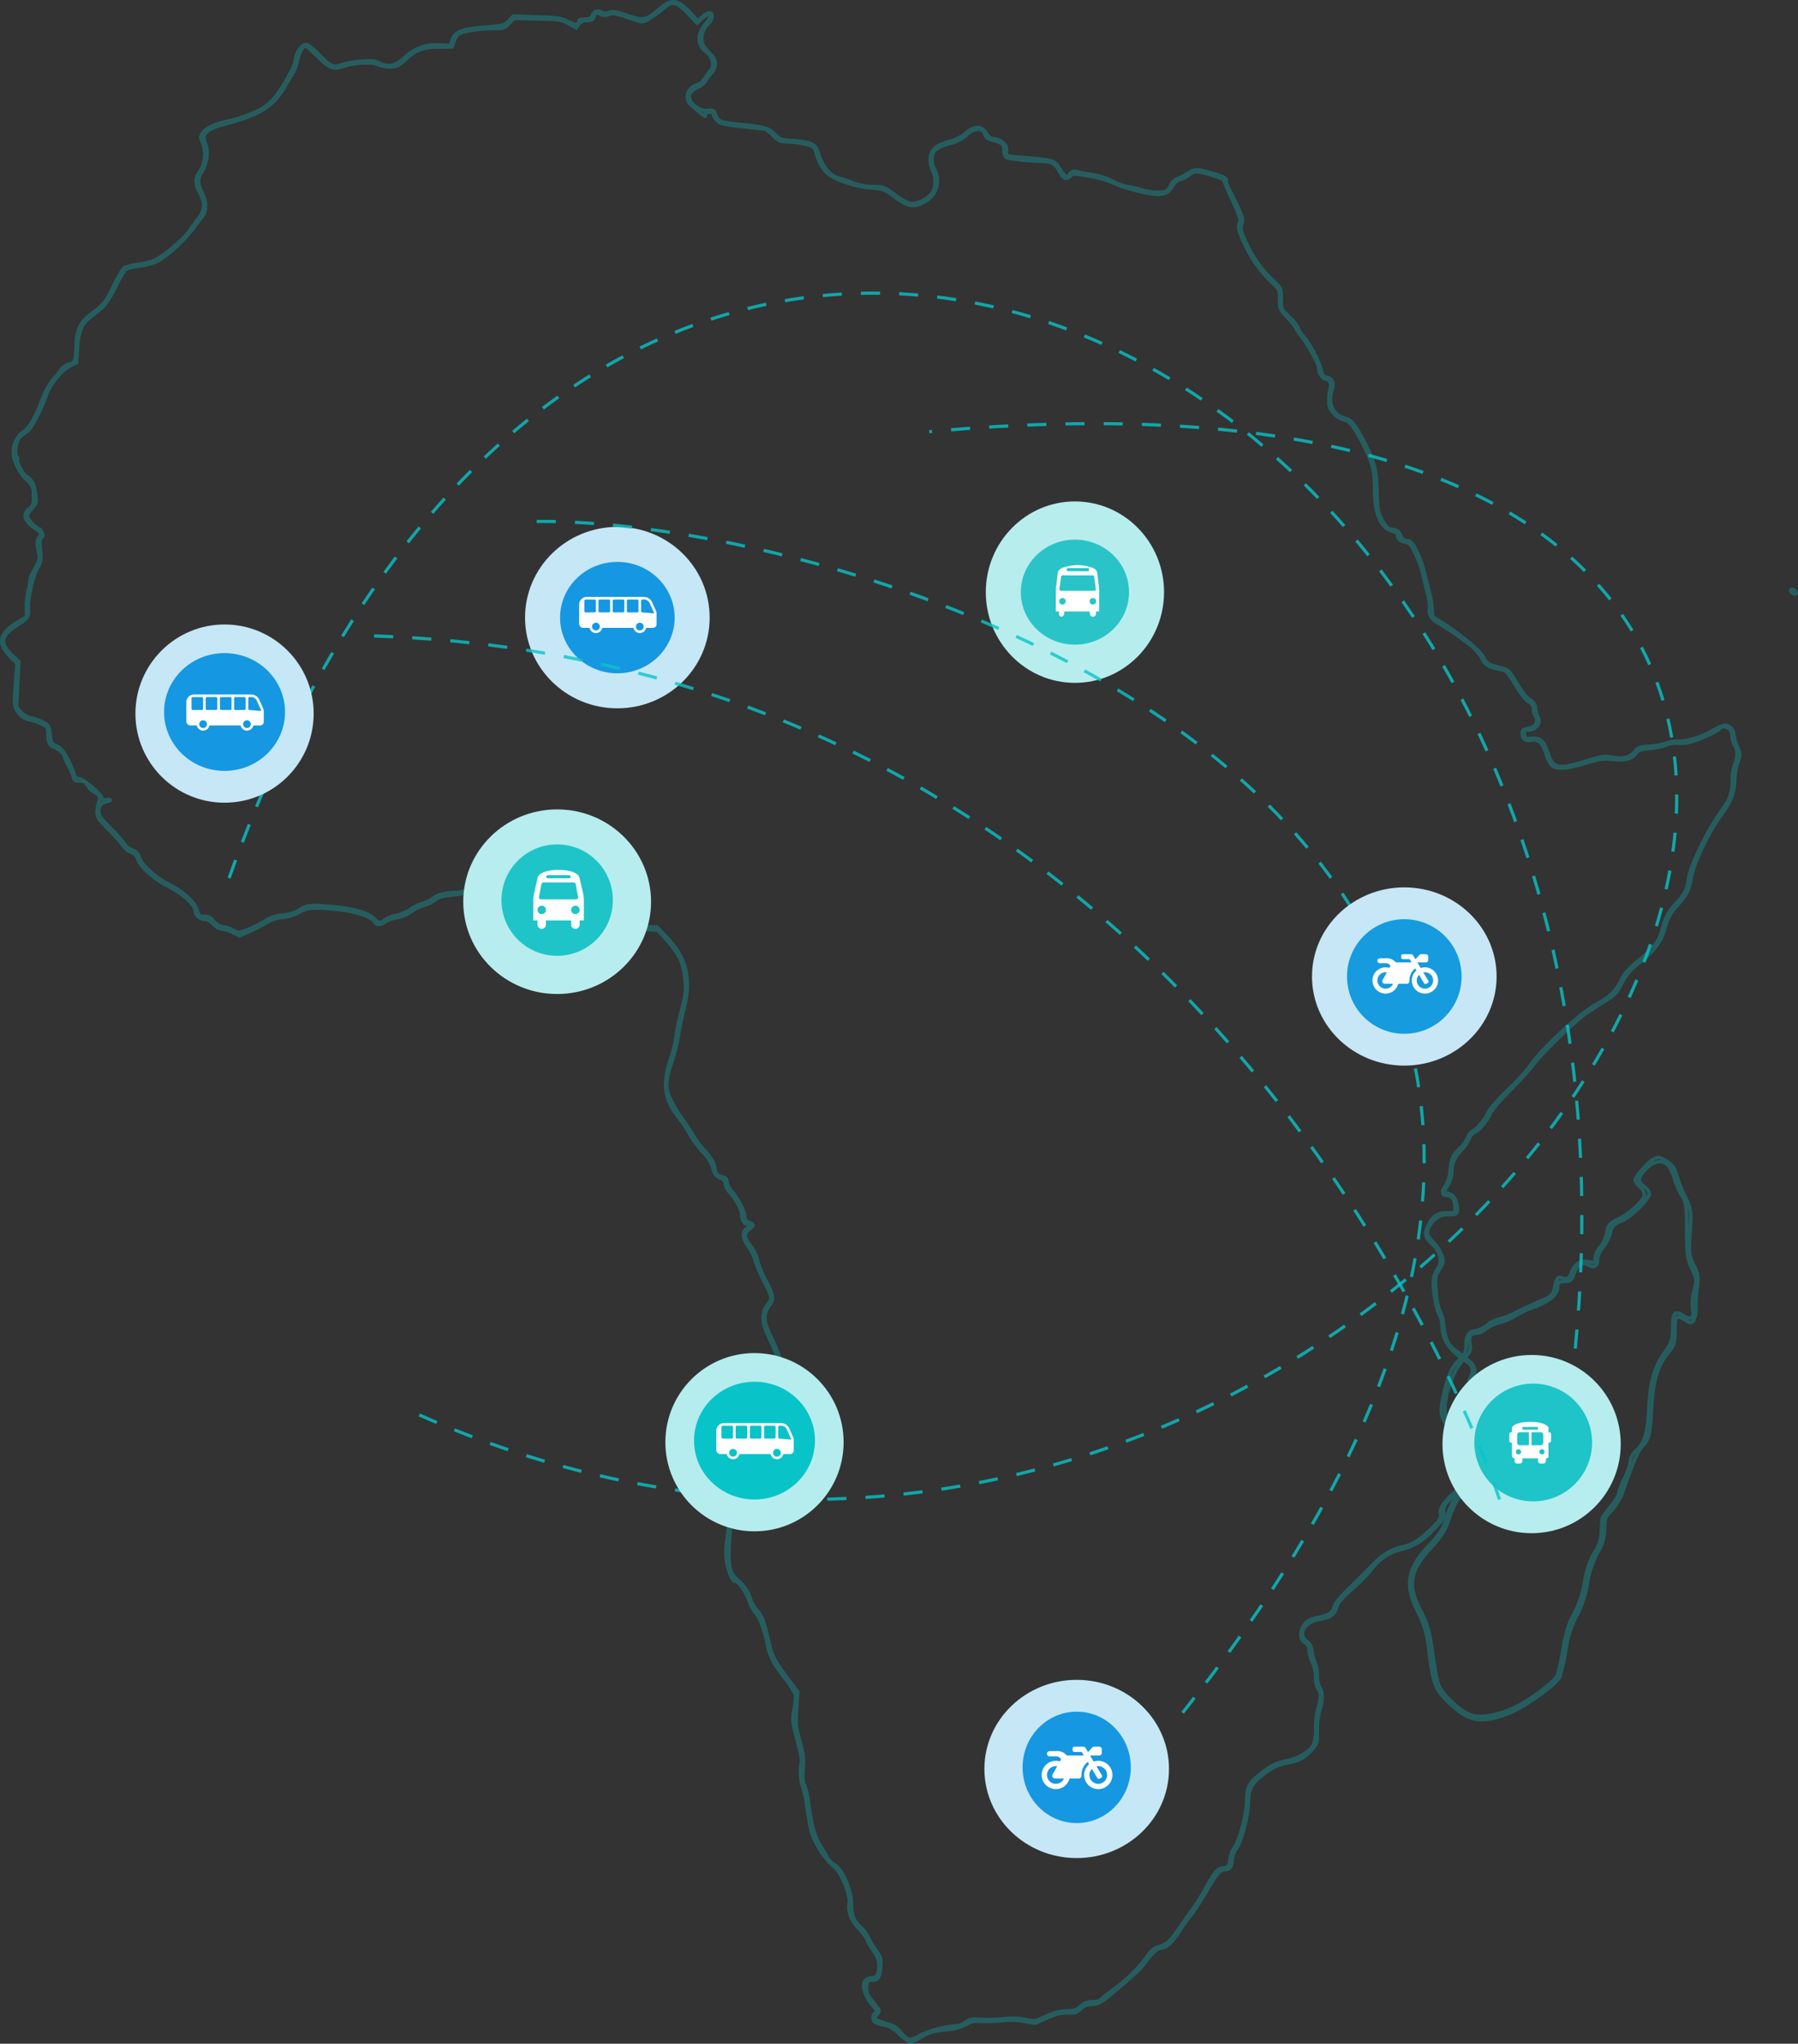 <svg xmlns="http://www.w3.org/2000/svg" width="564.909" height="642.093" viewBox="0 0 564.909 642.093">
  <rect x="0" y="0" width="564.909" height="642.093" fill="#333333" stroke="none"/>
  <g id="voom-map" transform="translate(-117.451 -92.457)">
    <g id="_161697" data-name="161697" transform="translate(117.994 93)" opacity="0.3">
      <path id="Path_115" data-name="Path 115" d="M312.257-1277.457c-4.174,3.556-4.586,3.606-10.924,1.5-2.473-.851-3.556-1-4.689-.6a2.927,2.927,0,0,1-2.166.05,1.916,1.916,0,0,0-3.04.8c-.412,1-.825,1.252-2.319,1.252-.978,0-1.8.15-1.8.351a2.737,2.737,0,0,1-.412,1.052c-.361.5-.978.35-2.989-.6-2.267-1.154-3.35-1.3-9.893-1.5l-7.42-.25-1.391,1.5c-1.34,1.4-1.7,1.5-7.523,1.953-7.268.6-9.43,1.452-10.254,4.007l-.567,1.753-3.246-.15a14.029,14.029,0,0,0-11.13,3.956c-3.092,2.755-5.153,3.155-8.142,1.652-1.288-.651-2.422-.751-5.771-.451a26.437,26.437,0,0,0-6.029,1.1c-2.473.951-3.4.5-7.214-3.405-1.7-1.8-3.3-2.955-3.914-2.955-1.34,0-3.246,2.8-3.246,4.755,0,1.653-4.019,8.965-6.544,11.869a21.953,21.953,0,0,1-3.452,3.205,42.894,42.894,0,0,1-11.233,4.207c-3.658.7-6.905,2.2-7.935,3.706-.825,1.252-.825,1.453.052,3.255a10.238,10.238,0,0,1-.825,8.664c-1.649,2.2-1.7,3.906-.258,6.661,1.855,3.456,1.752,5.559-.309,8.313-.927,1.2-2.166,2.9-2.731,3.756-1.6,2.454-8.4,8.214-10.976,9.315a24.034,24.034,0,0,1-5.617,1.4,12.59,12.59,0,0,0-4.071,1.052,33.2,33.2,0,0,0-3.246,5.66c-2.473,5.158-3.2,5.96-7.214,8.914-3.145,2.3-4.38,4.808-4.586,9.415-.206,5.359-.361,5.859-2.113,6.16a5.068,5.068,0,0,0-2.679,1.954,29.929,29.929,0,0,1-2.628,3.2,24.7,24.7,0,0,0-3.3,6.26c-2.216,5.759-3.865,8.564-5.926,10.016a7.836,7.836,0,0,0-3.092,6.009c-.154,2.555,1.855,6.761,4.174,8.915,1.752,1.6,2.061,2.254,2.166,4.107.1,3.556-.052,4.156-1.494,5.208-1.906,1.5-1.34,3.606,1.649,5.76a17.97,17.97,0,0,1,2.319,1.853,8.558,8.558,0,0,1-.773,1.352c-.618.951-.67,1.6-.206,3.906.618,2.954.67,2.805-1.8,7.161a6.687,6.687,0,0,0-.825,2.755,12.094,12.094,0,0,1-.567,3,23.483,23.483,0,0,0-.515,4.858l.052,3.155-2.216,1.3c-6.647,4.007-7.268,6.961-2.37,11.719l1.6,1.552-.361,4.608c-.67,8.664-.67,9.014.927,11.018a5.084,5.084,0,0,0,3.35,2.153,16.368,16.368,0,0,1,3.813,1.3c1.752.8,1.957,1.155,1.957,2.8,0,2.805.515,4.057,1.752,4.407,1.34.4,3.4,2.153,3.4,2.9a12.669,12.669,0,0,0,1.237,2.8,22.127,22.127,0,0,1,1.546,3.606c.258,1.2.618,1.4,2.01,1.4a2.528,2.528,0,0,1,2.628,1.553,5.815,5.815,0,0,0,2.113,2.053c1.546.7,1.906,1.553,1.288,3.205a9.048,9.048,0,0,0-.515,3.056c0,1.5.515,2.3,3.813,5.609a51.764,51.764,0,0,1,4.431,4.958,5.2,5.2,0,0,0,2.319,1.9,3.5,3.5,0,0,1,2.267,2.354c.773,2.2,4.793,5.909,8.554,7.863,5.926,3.056,9.533,6.36,9.533,8.664,0,1.051,1.855,2.454,2.989,2.254.618-.1,1.6.5,2.577,1.453a4.473,4.473,0,0,0,2.886,1.652,9.076,9.076,0,0,1,3.35,1.051l2.061,1.051,2.989-1.352A46.679,46.679,0,0,0,188.9-990.5a12.5,12.5,0,0,1,5.41-1.753,12.663,12.663,0,0,0,5.05-1.6c2.216-1.5,4.947-1.652,12.728-.8,5.2.6,10.409,2.4,10.976,3.857.412,1.052,2.01,1,3.5-.15a9.558,9.558,0,0,1,3.4-1.2,10.872,10.872,0,0,0,4.38-1.8,16.107,16.107,0,0,1,4.277-2.105,11.027,11.027,0,0,0,3.452-1.7c1.031-.851,2.371-1.252,5.153-1.5,4.38-.4,5.566-.9,5.566-2.254,0-.852.464-1.2,1.6-1.1.154,0,1.188-.2,2.319-.451,2.577-.6,20.406-.6,22.106.05a1.747,1.747,0,0,1,1.288,1.5q0,.976,1.7,1.652a12.412,12.412,0,0,1,3.349,2.554c1.443,1.6,1.649,2.2,1.649,4.608,0,3.355.567,4.507,2.731,5.409a29.921,29.921,0,0,1,3.092,1.653c1.391.9,1.443.9,5.668-1.2l4.225-2.053,4.741.35,4.689.3,2.259,2.459c4.638,5.162,5.823,7.612,6.39,13.472.258,3.056.1,4.557-1.288,9.866a59.1,59.1,0,0,0-1.6,7.863,34.626,34.626,0,0,1-1.6,6.461c-2.783,8.464-2.113,13.172,2.679,19.031A47.128,47.128,0,0,1,322-924.186a33.122,33.122,0,0,0,4.174,5.709,11.685,11.685,0,0,1,3.145,5.008c.464,1.9.927,2.5,2.216,3.056,1.134.5,1.649,1.051,1.649,1.853a5.529,5.529,0,0,0,1.494,2.8c1.957,2.2,3.658,5.359,3.658,6.811,0,1.553.876,3.105,1.8,3.105,1.083,0,.978.651-.258,1.4-1.494.9-1.288,3.1.567,5.609a15.411,15.411,0,0,1,2.267,4.708,43.021,43.021,0,0,0,2.834,6.56,23.787,23.787,0,0,1,2.061,4.807,4.912,4.912,0,0,1-1.134,2.2c-1.855,2.3-1.855,5.609.1,9.615,2.525,5.209,4.637,11.168,4.637,13.021,0,2.5-1.237,4.357-3.762,5.809a10.9,10.9,0,0,0-5.462,8.613c-.258,2.053-.721,3.606-1.391,4.307-.773.8-1.031,2.106-1.289,5.709-.21,3.506-.567,5.058-1.391,6.31-2.267,3.506-2.731,5.258-3.246,11.218-.258,3.306-.67,7.612-.978,9.566a20.373,20.373,0,0,0-.052,6.611c.515,3.056,1.8,6.113,2.577,6.113,1.134,0,3.092,2.654,4.38,5.909a14.83,14.83,0,0,0,2.01,3.956c1.082.7,2.935,5.309,3.658,9.265.876,4.507,1.8,6.41,5.72,11.419a30.125,30.125,0,0,1,3.2,4.908,17.991,17.991,0,0,1-.361,4.808c-.567,3.355-.515,3.956.515,7.862,1.34,4.858,2.061,8.564,1.752,9.064-.515.8-.258,5.859.309,6.911a28.48,28.48,0,0,1,1.288,5.659c1.443,9.565,1.7,10.367,4.277,14.573a21.463,21.463,0,0,0,4.225,5.208c2.267,1.453,5.41,8.864,4.947,11.619-.412,2.7.567,5.408,3.04,7.963a14.176,14.176,0,0,1,2.577,3.505,13.494,13.494,0,0,0,1.855,3.205c1.752,2.354,2.267,4.508,1.649,6.911-.412,1.452-.721,1.7-2.113,1.853a2.885,2.885,0,0,0-2.166,1.1c-.825,1.5.206,4.754,2.267,7.212,1.6,1.9,1.752,2.3,1.082,2.8a1.758,1.758,0,0,0-.737,1.517,1.769,1.769,0,0,0,.892,1.437,13.02,13.02,0,0,0,2.935.852c1.443.251,2.731,1.051,4.483,2.755,1.391,1.352,2.935,2.454,3.452,2.454a10.2,10.2,0,0,0,3.246-1.452c2.577-1.6,3.5-1.853,9.015-2.5a12.941,12.941,0,0,0,5.308-1.553,5.857,5.857,0,0,1,3.246-1,43.114,43.114,0,0,0,8.812-.251,21.678,21.678,0,0,1,5.771.251l3.814.651,3.71-1.652c2.885-1.3,4.329-1.653,6.493-1.6,2.371.05,2.935-.1,3.968-1.2a4.83,4.83,0,0,1,3.556-1.452c1.8-.1,2.834-.551,4.689-2.053,7.008-5.709,10.461-8.864,11.852-10.767,2.525-3.456,4.225-4.958,5.566-4.958,1.391,0,3.452-1.953,5.514-5.309.67-1.051,2.216-3.205,3.4-4.708a71.705,71.705,0,0,0,4.741-7.262c3.35-5.759,4.535-7.262,5.977-7.262,1.6,0,2.37-.951,2.37-2.955a8.164,8.164,0,0,1,1.546-4.057c1.6-2.454,3.607-10.267,3.607-14.223,0-3.756.876-5.609,3.762-7.963,3.3-2.754,5.2-3.706,8.709-4.407,3.658-.751,5.05-1.5,7.268-3.906,1.855-2,1.906-2.105,1.906-6.26a21.928,21.928,0,0,1,.773-6.31c.978-2.7.978-5.96,0-7.212a7.084,7.084,0,0,1-.773-3.656,10.476,10.476,0,0,0-.721-4.057,14.059,14.059,0,0,1-.978-3.606,4.141,4.141,0,0,0-1.6-3.156c-2.989-2.106-.825-6.01,3.762-6.86,3.71-.651,4.892-1.5,5.617-3.857.412-1.452,1.7-2.9,4.741-5.609a57.035,57.035,0,0,0,6.235-6.31,16.26,16.26,0,0,1,9.585-6.31c4.071-1.1,6.289-2.5,10.151-6.461,2.577-2.654,2.885-3.155,2.885-5.108,0-2,.258-2.454,2.885-4.908,5.308-5.108,4.947-3.456,5.1-20.783.154-12.821.31-15.475.978-16.377a3.705,3.705,0,0,0-.31-4.958c-.67-.551-2.525-2-4.123-3.255-2.473-1.853-3.092-2.654-3.762-4.808a19.6,19.6,0,0,1-.773-4.257,9.456,9.456,0,0,0-.979-3.556,18.887,18.887,0,0,1-1.34-6.461c-.361-4.457-.31-4.707,1.031-6.961,1.288-2.154,1.34-2.5.773-4.307a12.579,12.579,0,0,0-2.628-4.157c-2.319-2.454-2.473-3.456-.825-5.809a6.266,6.266,0,0,1,5.874-2.955c2.371,0,2.731-.4,2.319-3-.309-2.053-1.288-3.306-2.935-3.706l-1.237-.3,1.237-2.154a8.945,8.945,0,0,0,1.288-3.856,9.142,9.142,0,0,1,2.783-6.962,14.674,14.674,0,0,0,2.628-3.756,4.211,4.211,0,0,1,1.752-2.154c1.237-.3,4.431-4.106,4.844-5.76.206-.751,2.935-4.007,6.183-7.262a95.568,95.568,0,0,0,7.42-8.163c2.319-3.255,13.295-13.923,16.644-16.176,1.546-1.051,4.329-2.853,6.183-4.007,2.935-1.853,3.556-2.5,5-5.459,1.391-2.755,2.422-3.956,5.771-6.661,4.483-3.606,6.751-6.661,7.729-10.467a15.084,15.084,0,0,1,4.174-7.562c2.731-3.056,3.5-4.658,4.071-8.114.721-4.708,5.359-14.423,9.739-20.434,2.835-3.856,3.814-6.56,3.968-10.517a23.132,23.132,0,0,1,1.031-5.859c.825-2.254.825-2.4-.206-4.657a11.419,11.419,0,0,1-1.082-3.757,3.123,3.123,0,0,0-2.834-3,10.6,10.6,0,0,0-3.3,1.4c-3.762,2.2-8.091,3.606-11.234,3.606a10.551,10.551,0,0,0-3.914.6,18.855,18.855,0,0,1-4.947.951c-3.3.251-3.967.451-4.792,1.6-1.391,1.9-3.968,2.554-7.162,1.9-2.422-.5-3.092-.4-8.348,1.2-8.709,2.7-10.306,2.354-11.955-2.7-1.237-3.656-2.319-4.658-5.05-4.458-2.01.15-2.167.05-2.319-1.252-.154-1.2,0-1.352,1.391-1.352,2.113,0,3.914-2.154,3.04-3.706a9.634,9.634,0,0,1-.876-3,3.219,3.219,0,0,0-1.752-2.754c-.825-.451-2.422-2.454-3.71-4.557-2.935-4.858-2.935-4.858-5.565-5.559-3.762-.951-4.431-1.352-5.359-3.306-1.133-2.254-8.657-8.363-14.428-11.719-1.494-.8-1.7-1.2-1.7-3.105a22.548,22.548,0,0,0-.721-4.858c-.361-1.5-1.083-4.457-1.6-6.511a39.107,39.107,0,0,0-2.473-7.011c-1.391-2.755-1.906-3.305-3.092-3.406a2.161,2.161,0,0,1-2.01-1.653,2.576,2.576,0,0,0-1.855-1.753c-.773-.15-1.649-.35-2.01-.45a8.543,8.543,0,0,1-2.01-2.852c-1.237-2.354-1.391-3.306-1.546-8.914-.21-6.912-.773-9.015-3.914-15.275-2.679-5.208-4.174-7.111-5.926-7.512-3.968-.852-5.771-4.858-4.225-9.165.67-1.9,0-3.356-1.8-3.8-.978-.251-1.391-.751-1.649-2.2-.464-2.4-3.556-8.313-5.72-10.818a8.257,8.257,0,0,1-1.7-2.654c0-.4-1.134-1.8-2.577-3.205-2.577-2.5-2.577-2.5-2.577-5.76s0-3.306-2.422-5.609a37.736,37.736,0,0,1-8.657-12.119c-1.7-3.756-1.855-4.457-1.34-5.809.515-1.452.361-2.106-2.216-7.412l-2.834-5.809c1.237-1.1-1.855-2-4.431-2.753-4.844-1.4-5.256-1.4-8.5.751a17.687,17.687,0,0,1-2.166,1,3.916,3.916,0,0,0-2.166,2.154,3.045,3.045,0,0,1-2.113,2.053,18.294,18.294,0,0,1-7.472-.8,31.591,31.591,0,0,0-3.968-.9,14.961,14.961,0,0,1-4.638-1.7,19.228,19.228,0,0,0-6.338-2,47.123,47.123,0,0,1-5.256-1.052,1.731,1.731,0,0,0-1.8.7,3.173,3.173,0,0,1-1.237,1.051,8.8,8.8,0,0,1-1.957-2.5c-1.855-2.9-1.7-2.853-13.81-3.8-2.783-.2-3.3-.5-2.989-1.853.412-1.753-1.906-3.856-4.277-3.856-.618,0-1.443-.7-2.113-1.753-1.546-2.554-4.019-2.354-6.905.451a14.834,14.834,0,0,1-4.844,2.2c-4.431,1.3-5.823,2.754-5.823,5.809a8.723,8.723,0,0,0,.773,3.306c1.134,1.9.978,5.609-.309,7.212-1.6,1.953-4.892,3.455-6.8,3.105a18.427,18.427,0,0,1-4.892-2.8c-3.2-2.4-3.452-2.5-6.647-2.5a17.154,17.154,0,0,1-6.493-1.2,36.5,36.5,0,0,0-4.586-1.553c-2.577-.651-5.05-3.706-6.29-7.963-.773-2.6-2.216-3.305-7.678-3.706-3.968-.251-4.329-.351-5.823-1.954-1.906-2-3.452-2.454-10.976-3.155-6.183-.6-6.956-.9-7.729-3.056-.515-1.4-.721-1.552-2.216-1.352-3.35.5-7.214-3.256-5.72-5.559a7.553,7.553,0,0,1,2.473-1.8,5.25,5.25,0,0,0,2.216-1.753,12.923,12.923,0,0,1,1.7-2.4c2.113-2.3,2.01-4.207-.361-6.511a10.8,10.8,0,0,1-2.319-3.205,6.517,6.517,0,0,1,1.855-5.909c1.494-1.352,1.752-3.505.412-3.505a4.427,4.427,0,0,0-2.216,1.252l-1.391,1.3-1.957-2.154C318.237-1280.813,316.485-1281.062,312.257-1277.457Zm6.132-1.452a18.9,18.9,0,0,1,3.556,3.155l2.37,2.554,1.494-1.4c2.834-2.554,3.762-1.3,1.188,1.653-2.679,3.056-2.628,6.71.052,8.614,1.957,1.4,2.835,4.207,1.752,5.66-.464.551-1.34,1.853-2.061,2.853-.721,1.051-1.6,1.9-2.01,1.9a4.973,4.973,0,0,0-2.061,1.051,3.548,3.548,0,0,0-1.391,2.8,3.547,3.547,0,0,0,1.391,2.8c.773.6,1.906,1.6,2.628,2.2,1.237,1.155,2.01,1.5,1.494.7-.309-.5,1.7-1.154,2.37-.751a1.254,1.254,0,0,1,.412.9,4.223,4.223,0,0,0,1.188,1.752c1.031.9,2.37,1.2,7.884,1.8,3.658.4,6.854.751,7.058.751a9.977,9.977,0,0,1,2.473,2c1.752,1.753,2.37,2,4.329,2,2.679,0,7.472.9,8.348,1.6a4.845,4.845,0,0,1,.978,2.054,12.972,12.972,0,0,0,3.452,6.26c2.166,1.954,8.863,4.207,13.553,4.558,3.865.3,4.38.45,6.956,2.353,4.892,3.656,6.493,3.957,9.993,2.054,3.865-2.105,5.1-6.41,3.04-10.467-1.031-1.953-.876-4.557.309-5.81a14.509,14.509,0,0,1,4.689-2.105,11.473,11.473,0,0,0,5.05-2.5c2.37-2.454,5.308-2.554,5.926-.25.258.9.876,1.352,2.525,1.8,2.886.751,3.452,1.252,3.452,3.205a3.014,3.014,0,0,0,.67,2.105c.567.5,6.6,1.154,11.749,1.3,2.731.1,3.762.8,5.153,3.456,1.082,2,2.267,2.4,3.3,1.1.567-.751.978-.751,5.72.05a34.336,34.336,0,0,1,7.935,2.253c3.04,1.5,11.028,3.556,13.81,3.505,2.319,0,3.4-.651,4.637-2.654a4.329,4.329,0,0,1,2.473-2.053,7.357,7.357,0,0,0,2.628-1.4,4.129,4.129,0,0,1,2.319-1c1.8,0,8.657,2.105,8.657,2.654a63.958,63.958,0,0,0,2.783,6.41c1.8,3.956,2.628,6.16,2.319,6.611-.876,1.352-.464,3.155,1.8,7.763a39.2,39.2,0,0,0,8.708,11.768c1.8,1.7,1.906,1.953,1.906,4.858,0,3,.052,3.155,2.577,5.859a16.735,16.735,0,0,1,2.577,3.205,12.258,12.258,0,0,0,1.546,2.353,29.568,29.568,0,0,1,2.783,4.156c.67,1.252,1.6,2.955,2.061,3.8a6.7,6.7,0,0,1,.825,2.7c0,1.352,1.34,3.056,2.37,3.056.978,0,1.7,1.6,1.188,2.754a13.9,13.9,0,0,0-.412,3.606c-.052,2.253.206,2.853,1.546,4.357a6.135,6.135,0,0,0,3.246,2.053c1.8.351,2.935,1.853,6.132,8.015,2.731,5.359,3.452,8.264,3.452,14.073,0,7.662,1.957,12.069,5.823,12.973.876.251,1.391.7,1.391,1.252,0,1.1.927,1.853,2.577,2.105,1.031.1,1.649.851,2.935,3.405a36.541,36.541,0,0,1,2.267,6.01c.309,1.5,1.031,4.507,1.6,6.661a17.062,17.062,0,0,1,.67,4.808c-.464,1.5.618,3.456,2.422,4.357a96.647,96.647,0,0,1,10.667,7.362,13.646,13.646,0,0,1,3.4,4.007c1.031,2.106,1.906,2.6,6.493,3.556,1.031.2,1.957,1.3,4.071,4.808,1.7,2.8,3.2,4.754,4.071,5.158a2.382,2.382,0,0,1,1.494,2.354,5.129,5.129,0,0,0,.721,2.353c.927,1.1,0,3.105-1.546,3.456-2.473.5-2.679.651-2.679,1.854,0,1.653,1.134,2.454,2.783,2.053,2.166-.5,3.607.8,4.689,4.307a9.173,9.173,0,0,0,2.01,3.8c1.649,1.1,4.792.851,10.358-.852,4.431-1.352,5.514-1.5,8.606-1.2,3.968.4,6.08-.15,7.317-1.953.618-.951,1.391-1.2,4.071-1.452a22.05,22.05,0,0,0,5.462-1.155,8.465,8.465,0,0,1,3.658-.551,11.272,11.272,0,0,0,4.226-.451c3.04-.9,8.4-3.405,8.914-4.207.464-.751,2.112-.6,3.04.3a3.661,3.661,0,0,1,.825,2.4,5.043,5.043,0,0,0,.773,2.6c.978,1.252.978,3.757,0,6.06a15.38,15.38,0,0,0-.773,4.908,12.728,12.728,0,0,1-2.422,8.264c-.67.951-1.752,2.554-2.37,3.505-3.71,5.359-8.554,15.876-8.966,19.282-.361,3.1-1.289,4.908-3.762,7.562a16.356,16.356,0,0,0-4.431,8.163c-1.031,3.907-2.628,5.96-7.42,9.866-3.3,2.7-4.431,3.956-5.617,6.46-1.6,3.205-3.35,4.909-7.781,7.362-5.462,3.056-17.572,14.323-20.921,19.532a67.582,67.582,0,0,1-6.751,7.312c-2.989,2.853-5.72,5.96-6.183,6.961-.978,2.3-3.659,5.558-4.844,5.909a4.132,4.132,0,0,0-1.649,2.154,11.371,11.371,0,0,1-2.422,3.355c-2.267,2.105-2.679,2.955-3.092,6.911a10.142,10.142,0,0,1-1.546,4.958c-1.237,1.652-1.082,2.9.464,2.9,1.6,0,2.628,1.4,2.628,3.556v1.953h-2.473c-2.935,0-4.38.9-5.771,3.505-1.443,2.7-1.288,4.057.567,5.809,3.04,2.755,3.865,5.859,2.216,8.163a9.113,9.113,0,0,0-1.237,2.853c-.515,2.154.567,9.465,1.7,11.569a7.477,7.477,0,0,1,.875,3.155c0,4.657,2.267,8.163,7.318,11.318,2.37,1.5,2.886,3.056,1.649,5.259-.825,1.5-.978,3.306-1.031,16.627-.1,16.877.258,15.475-4.844,20.333-2.731,2.6-3.865,4.458-3.556,5.859.258,1.452-.412,2.5-3.452,5.358-3.607,3.306-5.565,4.507-8.451,5.108a17.633,17.633,0,0,0-8.348,4.608c-.927,1.051-4.174,4.257-7.162,7.212-3.865,3.706-5.617,5.759-5.874,6.911-.412,1.8-1.752,2.8-4.38,3.306-3.04.551-4.431,1.252-5.308,2.7-1.288,2.154-1.134,4.357.412,5.359a2.5,2.5,0,0,1,1.288,2.4,11.132,11.132,0,0,0,1.031,3.756,12.135,12.135,0,0,1,1.031,4.754,7,7,0,0,0,.773,3.606c.978,1.252.978,2.955,0,6.009a22.448,22.448,0,0,0-.773,6.361,13.368,13.368,0,0,1-.721,5.258c-1.083,2.053-4.38,4.057-7.987,4.908-3.968.851-5.308,1.553-8.914,4.407-3.2,2.5-4.019,4.157-4.019,7.913,0,4.057-1.957,11.919-3.659,14.624a9.811,9.811,0,0,0-1.6,4.007c-.052,1.953-.721,2.8-2.166,2.8-1.546,0-2.886,1.5-5.2,5.859a63.192,63.192,0,0,1-4.174,6.761c-1.237,1.753-3.452,4.858-4.892,7.011-2.628,3.756-3.35,4.307-6.389,5.209a6.6,6.6,0,0,0-3.2,2.955,49.256,49.256,0,0,1-10.822,10.568,37.454,37.454,0,0,0-4.019,3.205c-.154.3-1.288.5-2.473.5a4.517,4.517,0,0,0-3.556,1.367c-1.237,1.155-2.01,1.4-4.431,1.452a15.5,15.5,0,0,0-6.441,1.7c-3.4,1.6-3.607,1.6-6.493,1a24.249,24.249,0,0,0-6.029-.3,54.1,54.1,0,0,1-9.533.2,4.863,4.863,0,0,0-3.3,1,5.431,5.431,0,0,1-2.783,1.1,31.638,31.638,0,0,0-11.543,3.056c-2.989,1.8-3.865,1.6-6.132-1.1-1.288-1.553-2.267-2.106-4.638-2.755-3.5-1-3.914-1.4-2.679-2.755.618-.7.773-1.2.464-1.653-.309-.35-1.288-1.652-2.216-2.853-1.391-1.753-1.649-2.554-1.546-4.207.154-1.8.309-2,1.6-2.053,2.062-.05,2.473-.7,2.783-4.007.258-2.755.154-3.155-1.494-5.459a29.535,29.535,0,0,1-2.422-4.057,9.306,9.306,0,0,0-2.216-3c-2.319-2.154-2.989-3.8-2.989-7.312-.052-4.407-2.679-10.667-5.2-12.32a9.711,9.711,0,0,1-2.215-2c-.21-.451-1.288-2.3-2.37-4.106-1.957-3.205-2.885-6.711-3.865-14.524a21.474,21.474,0,0,0-1.134-4.507c-.567-1.3-.67-2.7-.412-5.309.258-2.955.1-4.357-1.031-8.464-1.237-4.457-1.34-5.409-1.031-10.216l.361-5.309-3.2-4.257c-4.225-5.659-5-7.212-6.132-12.42-1.188-5.308-2.01-7.513-3.452-8.864a14.033,14.033,0,0,1-2.267-4.106,11.477,11.477,0,0,0-3.35-5.059c-3.658-3.255-3.813-4.507-2.37-21.635.567-6.661.978-8.113,2.886-10.918,1.188-1.753,1.443-2.853,1.752-6.761.309-3.757.618-5.008,1.494-6.113a5.223,5.223,0,0,0,1.134-3.255,10.871,10.871,0,0,1,5.566-9.465c5.153-2.554,4.892-7.663-.927-19.732-1.906-3.907-1.906-6.26-.052-8.815,1.546-2.053,1.391-3-1.188-7.963a32.747,32.747,0,0,1-2.628-6.461,9.617,9.617,0,0,0-1.855-3.956c-2.267-2.755-2.473-4.157-.825-5.459,1.7-1.3,1.752-1.653.1-2.254a1.67,1.67,0,0,1-1.288-1.753c0-1.6-1.906-5.359-4.071-7.963a6.758,6.758,0,0,1-1.6-3.105c0-.9-.412-1.252-1.649-1.6-1.391-.35-1.752-.7-2.01-2.154-.361-2.254-1.237-3.756-3.556-6.26a27.3,27.3,0,0,1-3.349-4.507c-.825-1.352-2.473-3.857-3.71-5.559a40.843,40.843,0,0,1-3.607-6.26c-1.494-3.656-1.443-4.858.773-11.919a56.548,56.548,0,0,0,1.906-7.763,74.906,74.906,0,0,1,1.649-7.963c2.525-9.566.927-16.377-5.462-22.937l-2.935-3.056-5-.15c-4.947-.1-5.05-.1-8.914,1.9l-3.914,2-1.906-1.3a8.592,8.592,0,0,0-2.473-1.3c-1.237,0-2.216-2.254-2.216-5.108,0-2.5-.21-3.105-1.649-4.708a12.415,12.415,0,0,0-3.35-2.554c-1.083-.4-1.7-1-1.7-1.653a2.019,2.019,0,0,0-1.134-1.553c-1.7-.9-16.644-1.252-21.23-.5-5.874.951-5.977,1-5.977,2.053,0,1.253-1.494,2-3.968,2-2.935.05-5.771.8-7.008,1.9a8.549,8.549,0,0,1-3.04,1.5,15.547,15.547,0,0,0-4.123,2,14.2,14.2,0,0,1-4.38,1.853,8.5,8.5,0,0,0-3.452,1.3c-1.6,1.2-1.8,1.2-3.35-.251-2.216-2-6.132-3.205-12.882-3.8-7.058-.7-8.657-.5-10.873,1.1a11.878,11.878,0,0,1-5,1.5,12.376,12.376,0,0,0-4.844,1.352c-2.216,1.6-7.575,4.057-8.812,4.057a3.984,3.984,0,0,1-2.113-.751,8.9,8.9,0,0,0-2.989-1,4.622,4.622,0,0,1-3.092-1.8,2.929,2.929,0,0,0-2.783-1.452c-1.6,0-1.8-.15-2.319-1.953-.67-2.5-4.483-5.959-9.07-8.214-3.968-2-8.657-6.31-9.172-8.514a3.073,3.073,0,0,0-2.113-2.153,5.292,5.292,0,0,1-2.37-1.8,38.977,38.977,0,0,0-4.38-4.958c-3.04-3.056-3.814-4.157-3.814-5.359a2.845,2.845,0,0,1,2.628-3.105c.515,0,.978-.2.978-.45,0-.2-.567-.3-1.288-.15-.825.15-1.288,0-1.288-.4,0-1.155-5.514-5.909-7.008-6.113-1.134-.1-1.546-.5-1.8-1.652a30.742,30.742,0,0,0-2.061-4.754c-1.288-2.4-2.166-3.456-3.4-3.956-1.546-.651-1.7-.951-2.01-3.556-.309-2.654-.464-2.955-2.216-3.906a15.756,15.756,0,0,0-3.813-1.352,6.013,6.013,0,0,1-3.246-1.9l-1.288-1.5.361-7.112.361-7.161-2.113-2c-3.968-3.8-3.658-6.113,1.443-9.365,3.607-2.354,3.865-2.7,3.658-5.559-.206-2.754,1.546-10.366,2.886-12.57,1.134-1.9,1.237-2.454.876-5.559-.206-2.354-.154-3.606.258-3.8,1.134-.7.515-2.053-1.546-3.456a7.446,7.446,0,0,1-2.525-2.654c-.464-1.1-.309-1.552,1.082-3.056,1.494-1.7,1.6-1.953,1.237-4.608-.361-3.056-1.237-4.707-2.886-5.559-1.031-.551-3.3-4.908-2.783-5.408.154-.15,0-.551-.309-.9-.773-.9,0-5.159,1.082-6.16a20.62,20.62,0,0,1,2.216-1.653c1.34-.9,4.277-6.361,6.029-11.418,1.34-3.656,4.586-7.663,7.626-9.265l1.906-1,.309-4.507c.361-5.359,1.237-7.513,3.762-9.516,1.031-.851,2.679-2.153,3.71-2.955,1.237-1,2.628-3.1,4.38-6.56a39.976,39.976,0,0,1,3.2-5.709,17.558,17.558,0,0,1,4.483-1.051,19.027,19.027,0,0,0,6.183-1.853,46.646,46.646,0,0,0,10.822-10.166,39.976,39.976,0,0,1,2.628-3.556c1.443-1.753,1.391-4.707-.052-7.462-1.391-2.654-1.443-4.557-.206-6.36,1.6-2.3,2.319-6.56,1.443-8.614a8.414,8.414,0,0,1-.721-2.554c0-1.352,2.37-2.9,5.617-3.756,12.16-3.155,16.386-5.759,20.148-12.52.927-1.652,2.061-3.505,2.473-4.157a10.891,10.891,0,0,0,1.188-3.456c.515-2.5,1.7-4.657,2.577-4.657.361,0,2.01,1.452,3.762,3.205,3.607,3.706,5,4.207,8.142,3.155,3.3-1.155,9.121-1.452,10.718-.6a10.523,10.523,0,0,0,3.762.751c2.216,0,2.731-.2,4.947-2.254,3.4-3.1,5.668-3.956,10.615-3.956l4.123-.05.515-1.552a8.825,8.825,0,0,1,1.188-2.3c.773-.9,6.544-1.9,11.181-1.9,3.246,0,3.556-.1,5-1.6l1.546-1.653,7.318.2c6.75.15,7.472.25,9.739,1.452l2.525,1.352.773-1.155a2.811,2.811,0,0,1,2.525-1.1c1.443,0,1.855-.251,2.267-1.252.567-1.4.67-1.452,2.113-.7a3.255,3.255,0,0,0,2.577,0c1.188-.4,2.113-.3,4.483.5,6.6,2.253,5.926,2.2,8.4.7a42.789,42.789,0,0,0,4.225-3.057c2.054-1.8,2.878-2,4.63-1.151Z" transform="translate(-105.866 1279.922)" fill="none" stroke="#08c4c8" stroke-width="1.1"/>
      <path id="Path_121" data-name="Path 121" d="M1187.457-910.263a1.722,1.722,0,0,0,1.179.738c.443,0,.516-.369.3-.738a1.5,1.5,0,0,0-1.18-.737C1187.31-911,1187.236-910.705,1187.457-910.263Z" transform="translate(-625.24 1095.623)" fill="none" stroke="#08c4c8" stroke-width="1.1"/>
      <path id="Path_128" data-name="Path 128" d="M1101.6-401.371c-1.4.59-5.825,5.6-5.825,6.563a4.3,4.3,0,0,0,1.475,2.065,4.479,4.479,0,0,1,1.475,2.581c0,1.622-4.572,5.9-8.332,7.742-2.655,1.254-3.171,1.917-3.54,4.277a10.189,10.189,0,0,1-1.991,4.424,6.243,6.243,0,0,0-1.622,3.392c0,1.475-.3,1.622-1.843,1.253-2.507-.664-4.719.664-5.678,3.392-.664,1.844-1.032,2.138-2.507,1.77-1.843-.516-1.991-.369-2.876,3.466-.3,1.622-1.18,2.433-3.908,3.539-1.917.811-5.457,2.433-7.89,3.613a21.928,21.928,0,0,1-5.6,2.212,9.587,9.587,0,0,0-3.613,1.843,9.265,9.265,0,0,1-3.687,1.843c-1.917,0-2.949,1.548-2.949,4.424a5.528,5.528,0,0,1-1.917,4.5c-2.581,2.359-3.54,4.5-5.088,10.765-1.4,5.973-1.106,7.742,1.843,10.913,2.581,2.728,4.719,10.4,4.2,15.263a13.482,13.482,0,0,1-2.286,6.415,25.415,25.415,0,0,0-3.023,6.71c-.737,2.876-1.991,4.867-5.162,8.185-7.152,7.521-8.037,12.683-3.613,21.384a30.169,30.169,0,0,1,3.24,10.837c1.327,11.282,1.991,13.272,6.194,17.254,6.341,6.194,10.323,6.931,19.172,3.466,4.866-1.991,14.673-8.922,15.779-11.282a54.29,54.29,0,0,0,1.991-8.7,32.341,32.341,0,0,1,3.466-10.765,31.9,31.9,0,0,0,3.244-9.807,31.7,31.7,0,0,1,3.244-9.881,13.766,13.766,0,0,0,2.213-7.521c0-3.1.368-3.982,2.212-5.752a18.8,18.8,0,0,0,3.613-6.194c3.1-8.848,4.5-12.167,5.825-13.641,2.36-2.655,2.581-3.392,3.1-12.167.516-9.143,1.917-13.567,5.53-17.918,1.548-1.77,1.843-2.95,1.843-6.563,0-4.645.443-5.088,3.244-3.244,1.475.959,1.844.959,2.581.074a7.155,7.155,0,0,0,.737-3.834,43.525,43.525,0,0,1,.443-6.636c.443-3.1.3-4.277-1.106-6.931-1.474-2.949-1.622-3.908-1.18-10.323.442-6.71.369-7.226-1.7-11.5a47.3,47.3,0,0,1-2.655-6.857,6.018,6.018,0,0,0-2.8-3.834C1103.292-402.108,1103.292-402.108,1101.6-401.371Zm4.719,2.138a14.623,14.623,0,0,1,1.917,4.277,21.916,21.916,0,0,0,2.286,5.162c1.254,1.917,1.475,3.466,1.475,10.839s.221,9.143,1.622,12.019c1.475,3.023,1.548,3.613.664,7a15.17,15.17,0,0,0-.442,5.825c.59,2.728-.59,3.539-3.023,1.917-2.581-1.7-3.244-.885-3.244,3.908,0,3.613-.369,4.719-2.581,7.816-3.244,4.572-4.572,9.365-4.94,18.139-.369,7.226-1.328,10.249-4.2,12.83a4.831,4.831,0,0,0-1.549,2.949,18.523,18.523,0,0,1-1.843,5.457,22.938,22.938,0,0,0-1.843,4.94c0,.516-1.179,2.359-2.581,4.055s-2.654,3.466-2.654,3.908c-.074.516-.148,2.36-.221,4.2a12.311,12.311,0,0,1-2.138,6.341q-1.991,2.986-3.1,9.07a31.4,31.4,0,0,1-3.318,10.028c-1.548,2.655-2.581,6.046-3.392,10.765a71.816,71.816,0,0,1-1.843,8.553c-.737,1.991-8.553,7.89-13.641,10.249-4.793,2.286-10.1,3.244-13.125,2.433-3.539-.959-9.807-6.858-10.766-10.1a92.955,92.955,0,0,1-1.77-10.176c-.811-5.9-1.622-8.627-3.687-12.609-4.276-8.185-3.465-12.609,3.613-20.2,2.8-3.1,4.351-5.53,5.162-8.185a31.2,31.2,0,0,1,2.949-6.71,16.449,16.449,0,0,0,2.138-13.715c-1.474-5.9-2.359-7.816-4.424-9.733-1.327-1.254-1.77-2.433-1.77-4.793,0-5.088,2.581-12.093,5.6-15.337,1.99-2.138,2.581-3.244,2.286-4.719-.516-2.655.074-3.834,2.065-3.834a3.948,3.948,0,0,0,2.581-1.106,12.843,12.843,0,0,1,4.646-2.212,18.858,18.858,0,0,0,4.866-2.065,25.059,25.059,0,0,1,5.6-2.654c5.162-1.917,7.742-4.056,7.742-6.489,0-1.4.369-1.7,2.138-1.7,1.844,0,2.286-.443,3.023-2.507.959-2.876,2.434-3.761,4.5-2.655,1.844,1.032,2.876.369,2.876-1.843a7.707,7.707,0,0,1,1.77-3.834,12.4,12.4,0,0,0,2.286-4.5c.369-1.991,1.106-2.728,3.613-3.76,3.171-1.4,8.553-6.71,8.553-8.48a3.137,3.137,0,0,0-1.327-2.065c-2.433-1.77-2.433-2.655-.074-5.309,2.581-2.938,5.606-3.528,7.521-1.389Z" transform="translate(-582.588 764.971)" fill="none" stroke="#08c4c8" stroke-width="1.1"/>
    </g>
    <g id="Group_508" data-name="Group 508" transform="translate(160 184.552)">
      <g id="Group_503" data-name="Group 503" transform="translate(267.179 65.447)">
        <ellipse id="Ellipse_52" data-name="Ellipse 52" cx="28" cy="28.5" rx="28" ry="28.5" fill="#b8edee"/>
        <ellipse id="Ellipse_53" data-name="Ellipse 53" cx="17" cy="16.5" rx="17" ry="16.5" transform="translate(11 12)" fill="#2ac4c8"/>
        <path id="Icon_map-bus-station" data-name="Icon map-bus-station" d="M14.916,8.11H4.545a.562.562,0,0,1-.551-.555.722.722,0,0,1,.019-.15l.552-3.854c.047-.25.272-.3.542-.3h9.248c.268,0,.5.045.542.294l.552,3.924a.573.573,0,0,1,.019.122.532.532,0,0,1-.552.519ZM14.5,12.432A1.031,1.031,0,1,1,15.556,11.4,1.044,1.044,0,0,1,14.5,12.432Zm-9.555,0A1.031,1.031,0,1,1,6,11.4a1.043,1.043,0,0,1-1.058,1.033ZM6.767.984h6.478v.972H6.767a.486.486,0,1,1,0-.972ZM15.9,2.471c-.189-.911-.742-1.278-1.643-1.645A14.924,14.924,0,0,0,9.7.023a15.03,15.03,0,0,0-4.572.8c-.9.367-1.445.734-1.632,1.645L2.88,7.543v7.045h.972v.648c0,1.3,1.619,1.3,1.619,0v-.648h8.1v.648a.972.972,0,1,0,1.943,0v-.648h.972V7.543Z" transform="translate(19.12 19.977)" fill="#fff"/>
      </g>
      <g id="Group_508-2" data-name="Group 508" transform="translate(122.415 73.447)">
        <ellipse id="Ellipse_52-2" data-name="Ellipse 52" cx="29" cy="28.5" rx="29" ry="28.5" fill="#c6e7f6"/>
        <ellipse id="Ellipse_51" data-name="Ellipse 51" cx="18" cy="17.5" rx="18" ry="17.5" transform="translate(11 11)" fill="#1697e1"/>
        <path id="bus_1_" data-name="bus (1)" d="M24.139-6.29,22.886-9.055a2.771,2.771,0,0,0-2.513-1.613H2.4A2.406,2.406,0,0,0,0-8.264v6.007A1.317,1.317,0,0,0,1.317-.939H3.283A2.027,2.027,0,0,0,5.27.684,2.027,2.027,0,0,0,7.256-.939h9.81A2.027,2.027,0,0,0,19.052.684,2.027,2.027,0,0,0,21.038-.939h2.157a1.129,1.129,0,0,0,1.082-.811,1.167,1.167,0,0,0,.044-.316V-5.451a2.026,2.026,0,0,0-.182-.839ZM2.027-5.8a.4.4,0,0,1-.285-.119.4.4,0,0,1-.115-.286V-9.452a.4.4,0,0,1,.4-.4H4.864a.4.4,0,0,1,.286.115.4.4,0,0,1,.119.285v3.243a.405.405,0,0,1-.405.405ZM5.27-.129A1.216,1.216,0,0,1,4.054-1.345,1.216,1.216,0,0,1,5.27-2.561,1.216,1.216,0,0,1,6.486-1.345,1.22,1.22,0,0,1,5.27-.129Zm4.459-6.08a.4.4,0,0,1-.115.286.4.4,0,0,1-.285.119H6.486a.405.405,0,0,1-.405-.405V-9.452A.4.4,0,0,1,6.2-9.737a.4.4,0,0,1,.286-.115H9.323a.4.4,0,0,1,.4.4Zm4.459,0a.405.405,0,0,1-.405.405H10.945a.4.4,0,0,1-.285-.119.4.4,0,0,1-.115-.286V-9.452a.4.4,0,0,1,.4-.4h2.837a.4.4,0,0,1,.4.4ZM15.4-5.8a.4.4,0,0,1-.286-.12A.4.4,0,0,1,15-6.209V-9.452a.4.4,0,0,1,.4-.4h2.837a.405.405,0,0,1,.405.4v3.243a.405.405,0,0,1-.405.405ZM19.052-.129a1.216,1.216,0,0,1-1.216-1.216,1.216,1.216,0,0,1,1.216-1.216,1.216,1.216,0,0,1,1.216,1.216A1.22,1.22,0,0,1,19.052-.129ZM19.83-5.8a.409.409,0,0,1-.373-.405v-3.25a.4.4,0,0,1,.4-.4h.514a1.962,1.962,0,0,1,1.776,1.139L23.4-5.954a1.183,1.183,0,0,1,.1.458Zm0,0" transform="translate(17 32.668)" fill="#fdfffe"/>
      </g>
      <g id="Group_505" data-name="Group 505" transform="translate(410.663 333.611)">
        <circle id="Ellipse_52-3" data-name="Ellipse 52" cx="28" cy="28" r="28" fill="#b7edee"/>
        <circle id="Ellipse_51-2" data-name="Ellipse 51" cx="18.5" cy="18.5" r="18.5" transform="translate(10 9)" fill="#1ec4c8"/>
        <path id="Icon_awesome-bus-alt" data-name="Icon awesome-bus-alt" d="M12.507,3.28H12.3V2.05C12.3.9,9.759,0,6.561,0S.82.9.82,2.05V3.28H.62A.615.615,0,0,0,0,3.9V5.95a.615.615,0,0,0,.615.615H.82v4.1a.82.82,0,0,0,.82.82v.82a.82.82,0,0,0,.82.82h.82a.82.82,0,0,0,.82-.82v-.82H9.021v.82a.82.82,0,0,0,.82.82h.82a.82.82,0,0,0,.82-.82v-.82h.164a.647.647,0,0,0,.656-.656V6.561h.2a.615.615,0,0,0,.615-.615V3.9a.615.615,0,0,0-.614-.62ZM4.1,1.845a.2.2,0,0,1,.2-.205H8.816a.2.2,0,0,1,.2.205v.41a.2.2,0,0,1-.2.2H4.306a.2.2,0,0,1-.206-.2ZM2.87,10.251a.82.82,0,1,1,.82-.82A.82.82,0,0,1,2.87,10.251Zm3.28-2.87H3.28a.82.82,0,0,1-.82-.82V4.1a.82.82,0,0,1,.82-.82H6.15Zm.82,0V3.28H9.84a.82.82,0,0,1,.82.82V6.56a.82.82,0,0,1-.82.82Zm3.28,2.87a.82.82,0,1,1,.82-.82A.82.82,0,0,1,10.25,10.251Z" transform="translate(20.999 21)" fill="#fff"/>
      </g>
      <g id="Group_509" data-name="Group 509" transform="translate(27.994)">
        <path id="Path_131" data-name="Path 131" d="M9948.715,6680.248s-83.787-262.3-353.847-271.333" transform="translate(-9548.119 -6301.219)" fill="none" stroke="#08c4c8" stroke-width="1" stroke-dasharray="6" opacity="0.8"/>
        <path id="Path_132" data-name="Path 132" d="M9647.181,6765.357c324.092,144.631,615.479-350.771,160.211-308.913" transform="translate(-9585.99 -6412.915)" fill="none" stroke="#08c4c8" stroke-width="1" stroke-dasharray="6" opacity="0.8"/>
        <path id="Path_133" data-name="Path 133" d="M9914,6561.555c31.634-322.088-307.3-480.792-424.388-143.75" transform="translate(-9489.613 -6229.958)" fill="none" stroke="#08c4c8" stroke-width="1" stroke-dasharray="6" opacity="0.8"/>
        <path id="Path_134" data-name="Path 134" d="M9884.736,6499.384c223.051-279.961-106.5-378.9-208.658-374.134" transform="translate(-9583.723 -6053.356)" fill="none" stroke="#08c4c8" stroke-width="1" stroke-dasharray="6" opacity="0.8"/>
      </g>
      <g id="Group_507" data-name="Group 507" transform="translate(0 104.103)">
        <circle id="Ellipse_52-4" data-name="Ellipse 52" cx="28" cy="28" r="28" fill="#c5e7f6"/>
        <ellipse id="Ellipse_51-3" data-name="Ellipse 51" cx="19" cy="18.5" rx="19" ry="18.5" transform="translate(9 9)" fill="#1697e1"/>
        <path id="bus_1_2" data-name="bus (1)" d="M24.139-6.29,22.886-9.055a2.771,2.771,0,0,0-2.513-1.613H2.4A2.406,2.406,0,0,0,0-8.264v6.007A1.317,1.317,0,0,0,1.317-.939H3.283A2.027,2.027,0,0,0,5.27.684,2.027,2.027,0,0,0,7.256-.939h9.81A2.027,2.027,0,0,0,19.052.684,2.027,2.027,0,0,0,21.038-.939h2.157a1.129,1.129,0,0,0,1.082-.811,1.167,1.167,0,0,0,.044-.316V-5.451a2.026,2.026,0,0,0-.182-.839ZM2.027-5.8a.4.4,0,0,1-.285-.119.4.4,0,0,1-.115-.286V-9.452a.4.4,0,0,1,.4-.4H4.864a.4.4,0,0,1,.286.115.4.4,0,0,1,.119.285v3.243a.405.405,0,0,1-.405.405ZM5.27-.129A1.216,1.216,0,0,1,4.054-1.345,1.216,1.216,0,0,1,5.27-2.561,1.216,1.216,0,0,1,6.486-1.345,1.22,1.22,0,0,1,5.27-.129Zm4.459-6.08a.4.4,0,0,1-.115.286.4.4,0,0,1-.285.119H6.486a.405.405,0,0,1-.405-.405V-9.452A.4.4,0,0,1,6.2-9.737a.4.4,0,0,1,.286-.115H9.323a.4.4,0,0,1,.4.4Zm4.459,0a.405.405,0,0,1-.405.405H10.945a.4.4,0,0,1-.285-.119.4.4,0,0,1-.115-.286V-9.452a.4.4,0,0,1,.4-.4h2.837a.4.4,0,0,1,.4.4ZM15.4-5.8a.4.4,0,0,1-.286-.12A.4.4,0,0,1,15-6.209V-9.452a.4.4,0,0,1,.4-.4h2.837a.405.405,0,0,1,.405.4v3.243a.405.405,0,0,1-.405.405ZM19.052-.129a1.216,1.216,0,0,1-1.216-1.216,1.216,1.216,0,0,1,1.216-1.216,1.216,1.216,0,0,1,1.216,1.216A1.22,1.22,0,0,1,19.052-.129ZM19.83-5.8a.409.409,0,0,1-.373-.405v-3.25a.4.4,0,0,1,.4-.4h.514a1.962,1.962,0,0,1,1.776,1.139L23.4-5.954a1.183,1.183,0,0,1,.1.458Zm0,0" transform="translate(16 32.668)" fill="#fdfffe"/>
      </g>
      <g id="Group_506" data-name="Group 506" transform="translate(369.664 186.702)">
        <ellipse id="Ellipse_52-5" data-name="Ellipse 52" cx="29" cy="28" rx="29" ry="28" fill="#c7e7f6"/>
        <circle id="Ellipse_51-4" data-name="Ellipse 51" cx="18" cy="18" r="18" transform="translate(11 10)" fill="#159bde"/>
        <path id="Icon_awesome-motorcycle" data-name="Icon awesome-motorcycle" d="M16.519,8.623a4.076,4.076,0,0,0-1.366.222l-1.06-1.768h2.654A.771.771,0,0,0,17.52,6.3V5.273a.771.771,0,0,0-.773-.773H15.289a.773.773,0,0,0-.573.254L13.508,6.1l-.734-1.224A.778.778,0,0,0,12.11,4.5H9.533a.517.517,0,0,0-.515.515V5.53a.517.517,0,0,0,.515.515h2.139l.618,1.031H7.339A3.632,3.632,0,0,0,4.122,5.788H2.334a.784.784,0,0,0-.789.789.772.772,0,0,0,.773.757h1.8a1.706,1.706,0,0,1,1.54.8l-.364.66a4.123,4.123,0,1,0,2.818,4.983h2.712a.773.773,0,0,0,.773-.808,4.879,4.879,0,0,1,1.81-4.026l.4.67a4.124,4.124,0,1,0,2.706-.989Zm-12.4,6.7a2.577,2.577,0,1,1,0-5.154,2.4,2.4,0,0,1,.4.032L3.188,12.63a.774.774,0,0,0,.676,1.147H6.483a2.584,2.584,0,0,1-2.361,1.546Zm14.942-2.435a2.577,2.577,0,1,1-4.438-1.917l1.591,2.654a.517.517,0,0,0,.709.177l.441-.264a.517.517,0,0,0,.177-.709l-1.565-2.606a2.467,2.467,0,0,1,.512-.052,2.577,2.577,0,0,1,2.576,2.716Z" transform="translate(19.003 16.5)" fill="#fff"/>
      </g>
      <g id="Group_509-2" data-name="Group 509" transform="translate(266.735 435.68)">
        <ellipse id="Ellipse_52-6" data-name="Ellipse 52" cx="29" cy="28" rx="29" ry="28" fill="#c6e7f6"/>
        <ellipse id="Ellipse_51-5" data-name="Ellipse 51" cx="17" cy="17.5" rx="17" ry="17.5" transform="translate(12 10)" fill="#1697e1"/>
        <path id="Icon_awesome-motorcycle-2" data-name="Icon awesome-motorcycle" d="M17.811,8.945a4.394,4.394,0,0,0-1.472.24L15.2,7.278h2.862a.831.831,0,0,0,.833-.833V5.333a.831.831,0,0,0-.833-.833H16.484a.834.834,0,0,0-.618.274l-1.3,1.448L13.772,4.9a.839.839,0,0,0-.715-.4H10.278a.557.557,0,0,0-.556.556v.556a.557.557,0,0,0,.556.556h2.306l.667,1.111H7.913A3.921,3.921,0,0,0,4.444,5.89H2.517a.846.846,0,0,0-.851.851.832.832,0,0,0,.833.816H4.444a1.839,1.839,0,0,1,1.66.861l-.392.712A4.445,4.445,0,1,0,8.75,14.5h2.924a.834.834,0,0,0,.833-.872A5.261,5.261,0,0,1,14.46,9.289l.434.722a4.446,4.446,0,1,0,2.917-1.066ZM4.444,16.169a2.779,2.779,0,1,1,0-5.558,2.584,2.584,0,0,1,.434.036L3.437,13.265A.834.834,0,0,0,4.166,14.5H6.99A2.786,2.786,0,0,1,4.444,16.169Zm16.111-2.625a2.78,2.78,0,1,1-4.788-2.068l1.716,2.862a.558.558,0,0,0,.764.191l.476-.285a.558.558,0,0,0,.191-.764l-1.688-2.81a2.66,2.66,0,0,1,.552-.056,2.778,2.778,0,0,1,2.777,2.929Z" transform="translate(17.998 16.5)" fill="#fff"/>
      </g>
      <g id="Group_504" data-name="Group 504" transform="translate(103.001 162.206)">
        <ellipse id="Ellipse_52-7" data-name="Ellipse 52" cx="29.5" cy="29" rx="29.5" ry="29" fill="#b7edee"/>
        <circle id="Ellipse_51-6" data-name="Ellipse 51" cx="17.5" cy="17.5" r="17.5" transform="translate(12 11)" fill="#1ec4c8"/>
        <path id="Icon_metro-bus" data-name="Icon metro-bus" d="M8.74,14.776a1.323,1.323,0,1,0-.388.935,1.275,1.275,0,0,0,.388-.936Zm10.587,0a1.324,1.324,0,1,0-.388.936,1.275,1.275,0,0,0,.388-.936Zm-.476-4.094-.744-3.97a.675.675,0,0,0-.233-.388.637.637,0,0,0-.419-.15H7.965a.637.637,0,0,0-.419.15.675.675,0,0,0-.233.388l-.744,3.97a.654.654,0,0,0,.145.548.627.627,0,0,0,.507.238H18.2a.627.627,0,0,0,.507-.238.654.654,0,0,0,.145-.548ZM16.515,4.354a.494.494,0,0,0-.5-.5H9.4a.5.5,0,1,0,0,.993h6.617a.494.494,0,0,0,.5-.5Zm4.136,7.5v6.235H19.328v1.323a1.323,1.323,0,1,1-2.647,0V18.085H8.74v1.323a1.323,1.323,0,0,1-2.259.936,1.275,1.275,0,0,1-.388-.936V18.085H4.77V11.85a10.463,10.463,0,0,1,.258-2.306L6.093,4.85A2.012,2.012,0,0,1,7.1,3.434a6.827,6.827,0,0,1,2.378-.92A15.606,15.606,0,0,1,12.71,2.2a15.6,15.6,0,0,1,3.231.31,6.828,6.828,0,0,1,2.378.92,2.012,2.012,0,0,1,1.009,1.42l1.086,4.694a10.483,10.483,0,0,1,.238,2.306Z" transform="translate(17.23 16.801)" fill="#fcfffe"/>
      </g>
      <g id="Group_502" data-name="Group 502" transform="translate(166.503 333.021)">
        <circle id="Ellipse_52-8" data-name="Ellipse 52" cx="28" cy="28" r="28" fill="#b5edee"/>
        <ellipse id="Ellipse_54" data-name="Ellipse 54" cx="19" cy="18.5" rx="19" ry="18.5" transform="translate(9 9)" fill="#08c4c8"/>
        <path id="bus_1_3" data-name="bus (1)" d="M24.139-6.29,22.886-9.055a2.771,2.771,0,0,0-2.513-1.613H2.4A2.406,2.406,0,0,0,0-8.264v6.007A1.317,1.317,0,0,0,1.317-.939H3.283A2.027,2.027,0,0,0,5.27.684,2.027,2.027,0,0,0,7.256-.939h9.81A2.027,2.027,0,0,0,19.052.684,2.027,2.027,0,0,0,21.038-.939h2.157a1.129,1.129,0,0,0,1.082-.811,1.167,1.167,0,0,0,.044-.316V-5.451a2.026,2.026,0,0,0-.182-.839ZM2.027-5.8a.4.4,0,0,1-.285-.119.4.4,0,0,1-.115-.286V-9.452a.4.4,0,0,1,.4-.4H4.864a.4.4,0,0,1,.286.115.4.4,0,0,1,.119.285v3.243a.405.405,0,0,1-.405.405ZM5.27-.129A1.216,1.216,0,0,1,4.054-1.345,1.216,1.216,0,0,1,5.27-2.561,1.216,1.216,0,0,1,6.486-1.345,1.22,1.22,0,0,1,5.27-.129Zm4.459-6.08a.4.4,0,0,1-.115.286.4.4,0,0,1-.285.119H6.486a.405.405,0,0,1-.405-.405V-9.452A.4.4,0,0,1,6.2-9.737a.4.4,0,0,1,.286-.115H9.323a.4.4,0,0,1,.4.4Zm4.459,0a.405.405,0,0,1-.405.405H10.945a.4.4,0,0,1-.285-.119.4.4,0,0,1-.115-.286V-9.452a.4.4,0,0,1,.4-.4h2.837a.4.4,0,0,1,.4.4ZM15.4-5.8a.4.4,0,0,1-.286-.12A.4.4,0,0,1,15-6.209V-9.452a.4.4,0,0,1,.4-.4h2.837a.405.405,0,0,1,.405.4v3.243a.405.405,0,0,1-.405.405ZM19.052-.129a1.216,1.216,0,0,1-1.216-1.216,1.216,1.216,0,0,1,1.216-1.216,1.216,1.216,0,0,1,1.216,1.216A1.22,1.22,0,0,1,19.052-.129ZM19.83-5.8a.409.409,0,0,1-.373-.405v-3.25a.4.4,0,0,1,.4-.4h.514a1.962,1.962,0,0,1,1.776,1.139L23.4-5.954a1.183,1.183,0,0,1,.1.458Zm0,0" transform="translate(16 32.668)" fill="#fdfffe"/>
      </g>
    </g>
  </g>
</svg>
